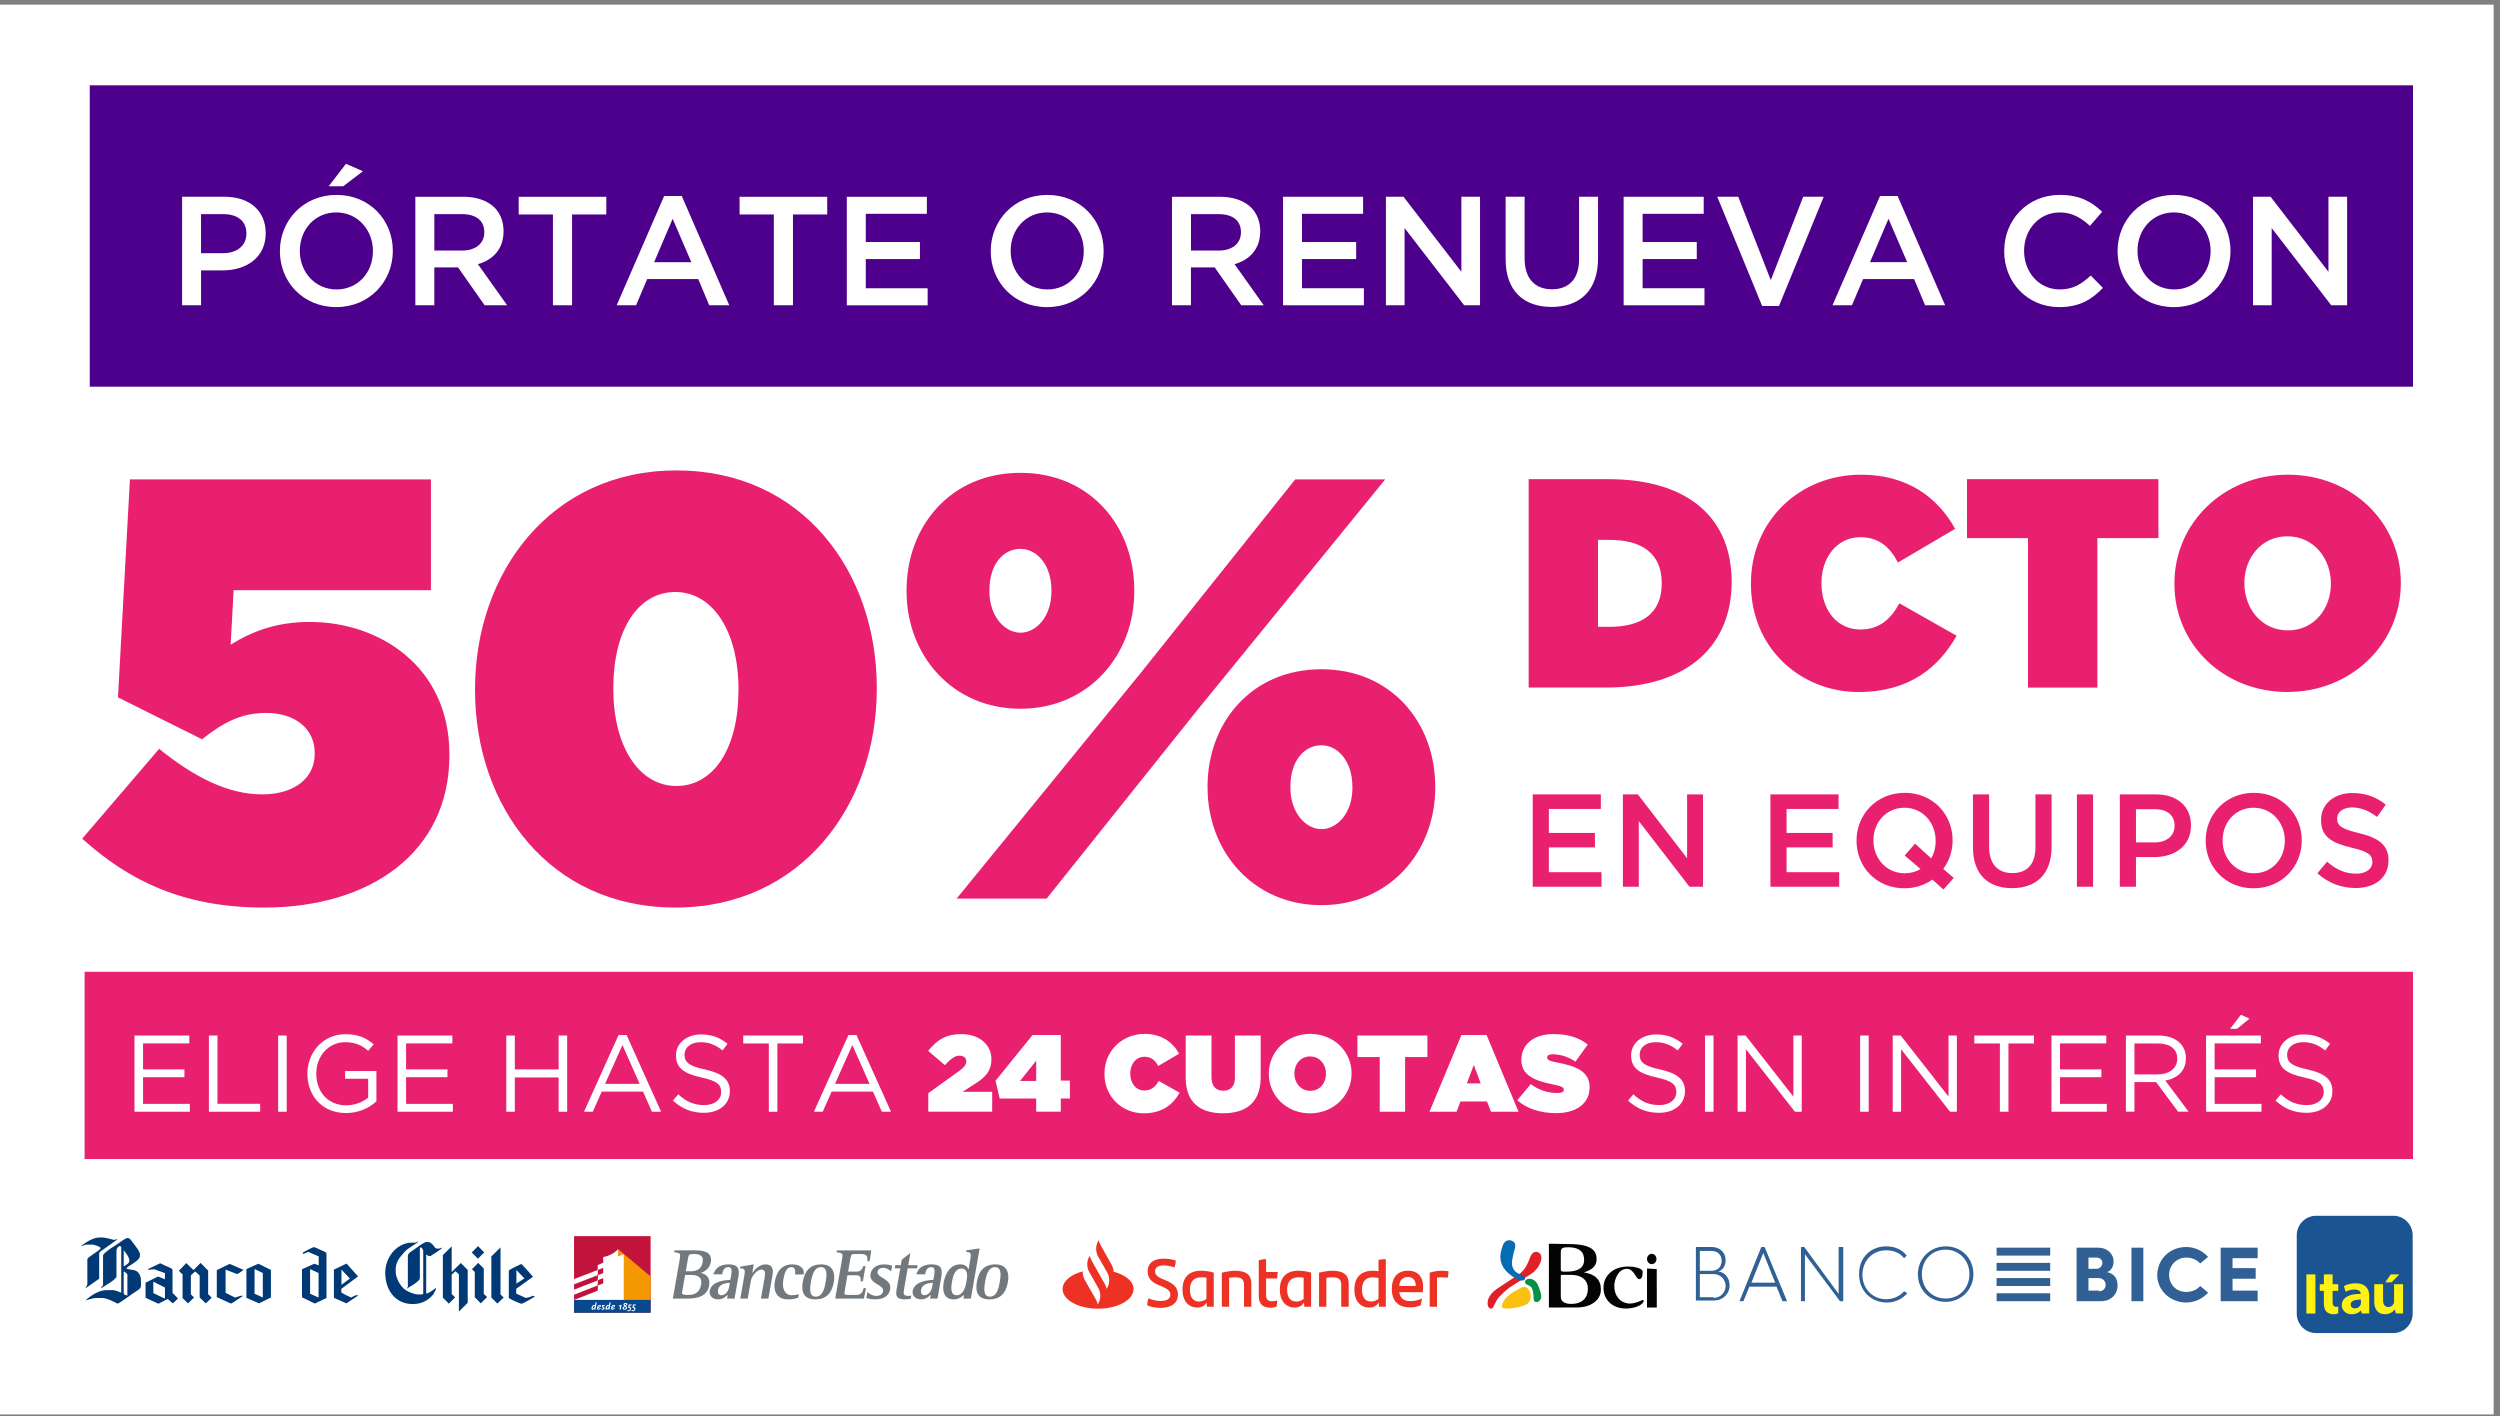 <svg xmlns="http://www.w3.org/2000/svg" xmlns:xlink="http://www.w3.org/1999/xlink" width="316" height="179" fill="none" xmlns:v="https://vecta.io/nano"><rect width="100%" height="100%" fill="#808080" stroke="none"/><path fill="#fff" d="M0 .588h315.197v178.196H0z"/><path d="M305 122.831H10.693V146.5H305V122.831Z" fill="#e92070"/><path d="M16.999 130.892h6.929v.99h-5.847v3.289h5.231v.991h-5.231v3.371h5.915v.991h-6.998v-9.632zm9.408 0h1.082v8.625h5.395v1.005h-6.479l.001-9.63zm8.751 0h1.081v9.63h-1.081v-9.63zm3.696 4.842v-.027c0-2.642 1.931-4.984 4.807-4.984 1.616 0 2.615.468 3.574 1.28l-.698.825c-.726-.647-1.575-1.096-2.917-1.096-2.122 0-3.642 1.802-3.642 3.948v.028c0 2.292 1.465 4.003 3.793 4.003 1.004-.003 1.977-.343 2.766-.963v-2.392h-2.917v-.978h3.958v3.839c-1.054.953-2.427 1.478-3.848 1.472-3.013-.002-4.876-2.204-4.876-4.955zm11.394-4.842h6.929v.99h-5.848v3.289h5.231v.991h-5.231v3.371h5.915v.991h-6.997v-9.632zm13.747 0h1.081v4.277h5.533v-4.277h1.081v9.63h-1.081v-4.334h-5.533v4.334H63.995v-9.63zm14.189-.069h1.014l4.368 9.699h-1.163l-1.123-2.546h-5.218l-1.136 2.546h-1.109l4.369-9.699zm2.67 6.179l-2.177-4.91-2.193 4.91h4.37zm4.204 2.116l.672-.797c.997.922 1.958 1.362 3.289 1.362 1.301 0 2.136-.687 2.136-1.637v-.027c0-.897-.479-1.39-2.492-1.83-2.205-.481-3.218-1.196-3.218-2.779v-.028c0-1.495 1.329-2.627 3.15-2.627 1.41 0 2.383.399 3.369 1.183l-.63.839c-.89-.729-1.78-1.045-2.766-1.045-1.26 0-2.04.673-2.04 1.554v.027c0 .908.478 1.432 2.601 1.871 2.136.482 3.122 1.252 3.122 2.724v.028c0 1.651-1.369 2.724-3.272 2.724-1.537-.001-2.77-.496-3.92-1.542zm12.12-7.223h-3.232v-1.003h7.546v1.003h-3.232v8.627h-1.081v-8.627zm10.065-1.072h1.014l4.368 9.699h-1.164l-1.119-2.546h-5.217l-1.137 2.546h-1.108l4.363-9.699zm2.67 6.179l-2.177-4.91-2.192 4.91h4.369zm7.424 1.18l3.969-2.861c.598-.427.835-.797.835-1.169 0-.413-.315-.716-.863-.716s-1.055.344-1.848 1.196l-2.111-1.801c1.109-1.375 2.231-2.119 4.231-2.119 2.192 0 3.765 1.321 3.765 3.151v.028c0 1.472-.78 2.269-1.93 3.013L121.673 138h3.739v2.518h-8.079l.004-2.336zm13.637.675h-4.615l-.52-2.256 4.684-5.781h3.56v5.764h1.15v2.27h-1.15v1.665h-3.109v-1.662zm0-2.228v-2.56l-2.041 2.56h2.041zm8.629-.896v-.027c0-2.875 2.233-5.021 5.094-5.021 2.109 0 3.533 1.032 4.341 2.504l-2.643 1.555c-.355-.689-.863-1.17-1.739-1.17-1.082 0-1.794.949-1.794 2.105v.027c0 1.252.74 2.132 1.794 2.132.904 0 1.411-.498 1.807-1.21l2.643 1.495c-.808 1.432-2.149 2.601-4.533 2.601-2.656.009-4.97-2.005-4.97-4.991zm10.271.469v-5.31h3.259v5.268c0 1.196.616 1.707 1.479 1.707s1.479-.468 1.479-1.638v-5.337h3.259v5.241c0 3.289-1.903 4.585-4.765 4.585s-4.711-1.325-4.711-4.516zm10.503-.469v-.027c0-2.79 2.286-5.021 5.244-5.021s5.218 2.201 5.218 4.994v.027c0 2.791-2.287 5.022-5.245 5.022s-5.217-2.202-5.217-4.995zm7.23 0v-.027c0-1.142-.781-2.173-2.013-2.173s-1.986 1.017-1.986 2.146v.027c0 1.142.781 2.174 2.013 2.174s1.987-1.018 1.987-2.147h-.001zm6.793-2.117h-2.821v-2.724h8.846v2.724h-2.821v6.906H174.4v-6.906zm10.326-2.793h3.176l4.04 9.699h-3.478l-.507-1.296h-3.355l-.492 1.296h-3.424l4.04-9.699zm2.437 6.122l-.876-2.339-.876 2.339h1.752zm4.616 2.133l1.711-2.05c.963.737 2.143 1.134 3.355 1.128.575 0 .822-.152.822-.413v-.028c0-.275-.299-.426-1.328-.633-2.15-.44-4.04-1.059-4.04-3.095v-.031c0-1.83 1.424-3.248 4.067-3.248 1.848 0 3.218.441 4.327 1.321l-1.561 2.174c-.838-.603-1.842-.933-2.874-.945-.479 0-.698.166-.698.399v.028c0 .261.26.426 1.273.619 2.452.453 4.094 1.169 4.094 3.108v.028c0 2.023-1.656 3.26-4.231 3.26-1.946 0-3.698-.55-4.917-1.622zm14.008.04l.671-.797c.997.922 1.959 1.362 3.289 1.362 1.301 0 2.136-.687 2.136-1.637v-.027c0-.897-.479-1.39-2.492-1.83-2.203-.481-3.217-1.196-3.217-2.779v-.028c0-1.495 1.329-2.627 3.15-2.627 1.41 0 2.382.399 3.368 1.183l-.63.839c-.89-.729-1.78-1.045-2.766-1.045-1.26 0-2.041.673-2.041 1.554v.027c0 .908.48 1.432 2.603 1.871 2.136.482 3.121 1.252 3.121 2.724v.028c0 1.651-1.369 2.724-3.272 2.724-1.537-.001-2.77-.496-3.92-1.542zm9.723-8.226h1.08v9.63h-1.082l.002-9.63zm4.122 0h1.013l6.039 7.717v-7.717h1.055v9.63h-.862l-6.19-7.897v7.897h-1.055v-9.63zm15.488 0h1.082v9.63h-1.082v-9.63zm4.121 0h1.014l6.039 7.717v-7.717h1.055v9.63h-.864l-6.189-7.897v7.897h-1.055v-9.63zm13.545 1.003h-3.232v-1.003h7.546v1.003h-3.232v8.627h-1.082v-8.627zm6.518-1.003h6.929v.99h-5.847v3.289h5.23v.991h-5.23v3.371h5.915v.991h-6.997v-9.632zm9.408 0h4.121c1.196 0 2.123.357 2.725.962.48.482.74 1.129.74 1.894v.027c0 1.595-1.096 2.546-2.601 2.807l2.944 3.935h-1.329l-2.78-3.742h-2.739v3.742h-1.081v-9.625zm4.026 4.91c1.424 0 2.465-.742 2.465-1.98v-.028c0-1.196-.904-1.899-2.451-1.899h-2.959v3.907h2.945zm6.107-4.911h6.929v.991h-5.847v3.289h5.236v.991h-5.231v3.371h5.916v.991h-6.998l-.005-9.633zm4.41-2.628l1.081.499-1.574 1.279h-.877l1.37-1.778zm4.369 10.855l.67-.797c.997.922 1.959 1.362 3.29 1.362 1.295 0 2.135-.687 2.135-1.637v-.027c0-.897-.479-1.39-2.491-1.83-2.205-.481-3.219-1.196-3.219-2.779v-.028c0-1.495 1.329-2.627 3.15-2.627 1.41 0 2.383.399 3.369 1.183l-.63.839c-.89-.729-1.78-1.045-2.767-1.045-1.26 0-2.04.673-2.04 1.554v.027c0 .908.479 1.432 2.602 1.871 2.136.482 3.122 1.252 3.122 2.724v.028c0 1.651-1.37 2.724-3.272 2.724-1.536-.001-2.769-.496-3.919-1.542z" fill="#fff"/><path d="M10.393 106.008l9.72-11.353c4.52 3.633 8.74 5.753 13.034 5.753 4.219 0 6.63-2.193 6.63-5.071v-.153c0-3.104-2.486-5.071-6.18-5.071-3.24 0-5.575 1.363-8.061 3.33l-10.624-5.298 1.509-27.546h38.048v14.003H29.53l-.377 6.888c2.791-1.741 5.88-2.877 10.021-2.877 8.739 0 17.63 5.6 17.63 16.728v.15c0 12.26-10.021 19.226-23.431 19.226-10.242-.003-17.102-3.409-22.98-8.708zm49.651-18.77v-.151c0-14.608 9.493-27.627 25.466-27.627s25.317 12.867 25.317 27.475v.151c0 14.609-9.494 27.627-25.467 27.627s-25.315-12.867-25.315-27.475zm33.301 0v-.151c0-7.266-3.239-12.259-7.987-12.259s-7.835 4.844-7.835 12.11v.151c0 7.266 3.239 12.259 7.987 12.259s7.835-4.844 7.835-12.11zM114.59 74.751v-.151c0-8.099 5.576-14.835 14.39-14.835s14.392 6.736 14.392 14.835v.151c0 8.098-5.802 14.835-14.392 14.835s-14.39-6.739-14.39-14.835zm49.123-14.153h11.378l-23.734 29.141-19.061 23.842h-11.377L144.2 85.046l19.513-24.448zm-30.815 14.003c0-3.179-1.808-5.223-3.918-5.223-2.184 0-3.917 1.968-3.917 5.223v.15c0 3.179 1.959 5.223 3.917 5.223s3.918-1.968 3.918-5.223v-.15zm19.735 24.977v-.151c0-8.098 5.576-14.835 14.391-14.835s14.39 6.737 14.39 14.835v.151c0 8.099-5.801 14.835-14.39 14.835s-14.386-6.739-14.386-14.838l-.005.003zm18.309 0v-.151c0-3.179-1.808-5.223-3.918-5.223-2.185 0-3.917 1.968-3.917 5.223v.151c0 3.18 1.958 5.223 3.917 5.223s3.923-1.971 3.923-5.226l-.005.003zm22.281-39.013h10.039c10.414 0 15.62 5.156 15.62 12.945v.076c0 7.789-5.319 13.322-15.92 13.322h-9.739V60.565zm10.226 18.665c4.008 0 6.593-1.655 6.593-5.456v-.076c0-3.8-2.585-5.457-6.593-5.457h-1.461v10.989h1.461zm17.869-5.419v-.075c0-7.865 6.106-13.736 13.934-13.736 5.769 0 9.668 2.823 11.875 6.848l-7.229 4.253c-.974-1.882-2.361-3.199-4.758-3.199-2.959 0-4.907 2.591-4.907 5.757v.076c0 3.425 2.023 5.833 4.907 5.833 2.472 0 3.859-1.355 4.945-3.311l7.229 4.101c-2.21 3.914-5.881 7.112-12.399 7.112-7.267 0-13.597-5.495-13.597-13.661zm35.023-5.795h-7.716v-7.451h24.199v7.451h-7.717v18.895h-8.771l.005-18.895zm18.505 5.795v-.075c0-7.64 6.255-13.736 14.346-13.736s14.272 6.021 14.272 13.655v.076c0 7.639-6.255 13.736-14.346 13.736s-14.272-6.016-14.272-13.656zm19.778 0v-.075c0-3.124-2.135-5.946-5.506-5.946-3.334 0-5.431 2.785-5.431 5.871v.076c0 3.124 2.135 5.945 5.505 5.945 3.334 0 5.432-2.785 5.432-5.871zM193.735 100.414h8.611v1.834h-6.57v3.033h5.823v1.834h-5.823v3.133h6.653v1.834h-8.694v-11.668zm11.398 0h1.894l6.222 8.068v-8.068h2.007v11.668h-1.709l-6.404-8.301v8.301h-2.008l-.002-11.668zm18.648 0h8.611v1.834h-6.57v3.033h5.824v1.834h-5.824v3.133h6.653v1.834h-8.694v-11.668zm21.867 12.018l-1.395-1.25c-1.036.722-2.271 1.105-3.534 1.096-3.567 0-6.056-2.717-6.056-6.001v-.03c0-3.283 2.522-6.033 6.089-6.033s6.056 2.716 6.056 6v.033c0 1.291-.413 2.548-1.178 3.588l1.328 1.134-1.31 1.463zm-2.89-2.584l-2.008-1.716 1.311-1.5 2.041 1.867c.38-.677.574-1.442.563-2.218v-.034c0-2.266-1.641-4.15-3.948-4.15s-3.916 1.85-3.916 4.117v.033c0 2.267 1.643 4.133 3.949 4.133.706.007 1.401-.177 2.011-.532h-.003zm6.624-2.717v-6.717h2.04v6.63c0 2.167 1.111 3.316 2.936 3.316 1.809 0 2.921-1.082 2.921-3.233v-6.717h2.041v6.617c0 3.489-1.959 5.234-4.995 5.234-3.02.004-4.943-1.746-4.943-5.13zm13.139-6.717h2.04v11.668h-2.04v-11.668zm5.425 0h4.579c2.721 0 4.413 1.551 4.413 3.9v.034c0 2.617-2.093 3.987-4.645 3.987h-2.307v3.751h-2.04v-11.672zm4.413 6.067c1.543 0 2.505-.866 2.505-2.083v-.034c0-1.366-.979-2.083-2.505-2.083h-2.373v4.2h2.373zm6.437-.2v-.034c0-3.283 2.521-6.033 6.089-6.033s6.056 2.716 6.056 6v.033c0 3.283-2.522 6.034-6.089 6.034s-6.056-2.716-6.056-6zm10.005 0v-.034c0-2.266-1.643-4.15-3.949-4.15s-3.916 1.85-3.916 4.117v.033c0 2.267 1.642 4.133 3.949 4.133s3.916-1.831 3.916-4.099zm4.114 4.1l1.227-1.466c1.112.966 2.241 1.516 3.667 1.516 1.261 0 2.057-.598 2.057-1.466v-.034c0-.833-.464-1.283-2.621-1.783-2.472-.598-3.865-1.334-3.865-3.489v-.032c0-2.001 1.658-3.389 3.965-3.389 1.694 0 3.035.517 4.214 1.467l-1.097 1.55c-1.044-.784-2.093-1.196-3.151-1.196-1.196 0-1.894.617-1.894 1.383v.033c0 .897.531 1.296 2.771 1.834 2.456.598 3.716 1.483 3.716 3.417v.033c0 2.183-1.709 3.488-4.148 3.488-1.791.008-3.519-.658-4.841-1.866z" fill="#e92070"/><path d="M305 10.784H11.345v38.094H305v-38.094z" fill="#4d008c"/><g fill="#fff"><path d="M23.019 24.871h5.382c3.197 0 5.183 1.822 5.183 4.585v.039c0 3.076-2.457 4.684-5.46 4.684h-2.71v4.407h-2.398l.003-13.716zm5.183 7.13c1.814 0 2.944-1.019 2.944-2.449v-.039c0-1.607-1.15-2.449-2.944-2.449h-2.791v4.937h2.791zm7.178-.235v-.039c0-3.859 2.964-7.092 7.156-7.092s7.117 3.189 7.117 7.052v.04c0 3.858-2.964 7.09-7.156 7.09s-7.117-3.193-7.117-7.052zm11.761 0v-.039c0-2.664-1.931-4.878-4.641-4.878s-4.602 2.174-4.602 4.838v.04c0 2.663 1.931 4.858 4.641 4.858s4.599-2.155 4.599-4.819h.003zm-3.413-11.063l2.145.94-2.492 1.9h-1.833l2.18-2.84zm8.771 4.168h6.08c1.716 0 3.061.509 3.939 1.371.722.744 1.13 1.762 1.13 2.957v.04c0 2.253-1.345 3.604-3.236 4.152L64.1 38.583h-2.846l-3.354-4.784h-3.002v4.784h-2.399V24.871zm5.908 6.798c1.716 0 2.808-.897 2.808-2.292v-.039c0-1.469-1.052-2.272-2.828-2.272h-3.488v4.604h3.508zm11.484-4.56h-4.329V24.876h11.075v2.233h-4.329v11.474h-2.418v-11.474zm14.059-2.335h2.223l6.006 13.809h-2.536l-1.385-3.31h-6.454l-1.404 3.31h-2.452l6.001-13.809zm3.432 8.364l-2.359-5.482-2.34 5.482h4.699zm10.431-6.029h-4.329V24.876h11.076v2.233h-4.329v11.474h-2.419v-11.474zm9.223-2.237h10.119v2.155h-7.721v3.565h6.844v2.154h-6.844v3.688h7.819v2.155h-10.217V24.871zm18.192 6.895v-.039c0-3.859 2.963-7.091 7.156-7.091s7.117 3.189 7.117 7.052v.04c0 3.858-2.965 7.091-7.157 7.091s-7.116-3.193-7.116-7.052zm11.761 0v-.039c0-2.664-1.93-4.878-4.641-4.878s-4.601 2.174-4.601 4.838v.04c0 2.663 1.93 4.858 4.641 4.858s4.597-2.155 4.597-4.819h.004zm11.149-6.895h6.08c1.716 0 3.062.509 3.939 1.371.721.744 1.131 1.762 1.131 2.957v.04c0 2.253-1.346 3.604-3.237 4.152l3.687 5.191h-2.846l-3.354-4.784h-3.003v4.784h-2.398l.001-13.712zm5.907 6.798c1.717 0 2.809-.897 2.809-2.292v-.039c0-1.469-1.054-2.272-2.828-2.272h-3.488v4.604h3.507z"/><use xlink:href="#B"/><path d="M175.181 24.871h2.223l7.313 9.481v-9.481h2.359v13.712h-2.008l-7.528-9.755v9.755h-2.359V24.871zm15.131 7.894v-7.894h2.398v7.796c0 2.547 1.307 3.898 3.452 3.898 2.125 0 3.432-1.274 3.432-3.8v-7.894h2.398v7.774c0 4.094-2.301 6.151-5.869 6.151-3.553.002-5.811-2.054-5.811-6.031z"/><use xlink:href="#B" x="43.052"/><path d="M217.064 24.871h2.651l4.114 10.538 4.095-10.538h2.591l-5.652 13.809h-2.126l-5.673-13.809zm20.571-.098h2.223l6.005 13.809h-2.535l-1.384-3.31h-6.454l-1.404 3.31h-2.457l6.006-13.809zm3.432 8.364l-2.36-5.482-2.34 5.482h4.7zm12.263-1.371v-.039c0-3.899 2.905-7.091 7.039-7.091 2.515 0 4.036.881 5.343 2.135l-1.541 1.783c-1.091-1.019-2.261-1.704-3.821-1.704-2.592 0-4.504 2.155-4.504 4.838v.04c0 2.683 1.893 4.858 4.504 4.858 1.676 0 2.749-.667 3.919-1.763l1.541 1.567c-1.425 1.489-2.984 2.429-5.538 2.429-3.978 0-6.942-3.115-6.942-7.052zm14.331 0v-.039c0-3.859 2.964-7.091 7.156-7.091s7.117 3.189 7.117 7.052v.04c0 3.858-2.964 7.091-7.156 7.091s-7.117-3.193-7.117-7.052zm11.762 0v-.039c0-2.664-1.931-4.878-4.641-4.878s-4.602 2.174-4.602 4.838v.04c0 2.663 1.931 4.858 4.641 4.858s4.598-2.155 4.598-4.819h.004zm5.358-6.895h2.223l7.312 9.481v-9.481h2.359v13.712h-2.008l-7.526-9.755v9.755h-2.36V24.871z"/></g><path fill-rule="evenodd" d="M52.779 156.943h.089c-.071.182-1.274.769-1.738 1.308-.714.83-1.194 1.293-1.114 2.586.046.752.633 1.866 1.315 2.265.209.122.874.492 1.493.519.903.041.543-.142.674-.07v-5.46c0-.068-.164-.426-.318-.426-.045 0-.111.083-.111.135v3.768c0 .14-.129.343-.758.767l-.914.564c.016-.041.114-.19.156-.226v-3.926c0-.388.559-.615 1.048-.992.805-.623 1.239-.767 1.248-.767h.201c.535 0 .869.654.936.722.004.004.154.056.201.112h.312c.089 0 .312-.135.446-.112-.361.318-1.511 1.06-1.538 1.06h-.178c-.083 0-.209-.128-.357-.203v4.919c.062.009.054 0 .089 0 .218 0 1.03-.594 1.07-.655h.067v.158c-.004.007-.332.627-.335.632-.695.805-1.476 1.203-2.588 1.212-1.946.014-3.327-1.413-3.474-3.626-.147-2.203 1.385-4.013 3.187-4.129.263-.017.584.002.624 0l.267-.135zm12.493 3.589l1.015 1.057-1.009.659-.006-1.716zm-4.836-.89h.022l.691.699v3.204l.423.406-.802.79-.758-.767v-3.204l-.357-.338.78-.79zm5.461.123c.042 0 1.449 1.559 1.471 1.624l-2.118 1.512v.609l1.2.549s.63-.084.851-.278l.321.081c-.027.04-1.473.934-1.725.934-.056 0-1.135-.42-1.583-.722v-3.452c0-.153 1.578-.857 1.583-.857zm-5.484-2.244h.022l.758.767v.023l-.78.789-.78-.789.78-.79zm-3.321 0v3.272l1.159-1.151.869.88v4.151l-1.092 1.083h-.022v-4.67l-.424-.406-.49.428v2.46l.423.406v.022l-.78.79-.758-.767v-5.37l1.114-1.105v-.023zm6.175 6.102l.401.383-.802.768-.758-.768v-5.189l1.159-1.15v5.956zm-20.105-3.141l1.063 1.128-1.063.79v-1.918zm-3.967-.068l1.07.496v3.091h-.022l-1.047-.473v-3.114zm4.614-.699l1.449 1.624-2.117 1.58v.428c0 .091 1.248.667 1.248.667s.618-.428.892-.261c-.016.021-1.494.993-1.494.993l-1.582-.699v-3.565l1.605-.767zm-4.124-2.076c.067 0 .361.115.847.361.263.133.736.234.736.474v5.595l-1.471.7-1.627-.79v-3.542l1.56-.7c.056.007.557.203.557.203v-1.128l-1.301-.562c-.212.013-.462.218-.716.263l.056-.22s1.172-.654 1.36-.654zm-20.306 4.362l1.471.746v1.397l-1.471-.692v-1.451zm12.804-1.589l1.036.497V164l-1.048-.474.011-3.114zm-11.935-.735c1.083.549 1.56.615 1.56.858v2.887l.691.7-.646.632-.646-.564-1.188.602-1.621-.752v-1.903l1.583-.79.869.361v-.79l-1.388-.488-.697.085-.032-.116 1.516-.722zm8.781.081l1.738.744c-.08.102-.611.495-.802.542l-1.449-.564v2.933l1.195.601s.689-.24.856-.24c.018 0 .049.007.089 0v.068l-1.36.902h-.178l-1.716-.79v-3.407l1.627-.789zm-3.677-.126l.958.97v2.978l.446.452-.736.721-.78-.744v-2.775c-.013-.009-.488-.488-.579-.519l-.535.496v2.392l.401.406-.758.744-.691-.676v-3.001s-.328-.278-.468-.451l.936-.97.914.88.892-.903zm7.31.103l1.583.79v3.474l-1.494.745-1.605-.699v-3.633l1.516-.677zm-17.027.971c.069.018.468.259.468.428v2.595c-.112.052-.022 0-.089 0-.141 0-.379-.113-.379-.248v-2.775zm0-2.663s.713.788.713 1.264c0 .361-.274.501-.713.767v-2.031zm.513-1.556c.267 0 .43.291.891.902.114.151.646.81.646 1.128v.249c0 .642-1.672 1.288-1.672 1.556 0 .183.878.097 1.27.361.374.253.535.787.535 1.083v.767c0 .459-.622.632-1.382 1.219-.335.257-1.476 1.038-1.56 1.038 0 0-1.309-.722-1.939-.722h-.847c-.355 0-1.226.315-1.293.315 0 0 1.316-1.308 2.652-1.308h.892c.183 0 .816.262.981.316v-5.731c0-.056-.071-.158-.178-.158-.247 0-.423.456-.423.474v3.407c0 .151-.58.607-.892.789l-1.048.677v-.067s.245-.271.245-.429v-3.7c0-.046.392-.542 1.471-1.174.626-.365 1.264-.992 1.649-.992zm-3.566-.068h.423c.301 0 1.337.293 1.337.293h.178c.069 0 .18-.054.223-.09.031.009.053.016.089.045l-1.761 1.263c-.002 0-.535.268-.535.519v3.182l-1.739 1.218c.024-.169.245-.324.245-.564v-3.136c0-.243 1.672-1.126 1.672-1.376s-.981-.452-.981-.452c-.312-.011-.441-.011-.758 0-.31.012-.66.21-.78.203.379-.255 1.398-1.105 2.385-1.105z" fill="#003976"/><path d="M109.629 159.419c.122-.731-.208-.91-.789-.91h-.7c-.444 0-.555.033-.628.452l-.31 1.767h1.066c.306 0 .489-.1.609-.228.058-.066.105-.14.141-.22l.078-.2.018-.041.289-.005-.338 1.93h-.293c.084-.508-.061-.774-.579-.774h-1.075l-.347 1.99c-.085.486.012.499.455.499h1c.499 0 .773-.185.947-.87h.291l-.262 1.333h-3.631l.848-4.858c.079-.45.108-.661.026-.781s-.254-.148-.613-.21l-.1-.019.05-.226h4.351l-.212 1.372-.292-.001zm1.799 2.02l.325.199c.444.285.887.64.763 1.341-.156.899-.961 1.259-1.856 1.259-.234.001-.468-.02-.699-.061-.18-.032-.359-.081-.458-.108l.14-.751c.27.212.633.484 1.12.484.559 0 .805-.281.859-.586.038-.212-.051-.375-.208-.52-.086-.077-.178-.147-.275-.209l-.327-.2c-.443-.279-.891-.61-.78-1.245.114-.66.663-1.223 1.733-1.223.206.001.41.022.612.063l.322.077.066.019-.124.725-.16-.125c-.069-.052-.142-.1-.217-.143-.193-.114-.412-.176-.637-.179-.285 0-.631.107-.699.477-.036.2.054.36.211.5.087.073.18.14.277.199l.012.007zm2.435-1.521l.122-.699 1.088-.837-.268 1.536h1.178l-.07.399h-1.179l-.454 2.598c-.11.629-.113.886.558.886.116 0 .233-.012.348-.037l-.066.4c-.204.043-.412.068-.62.074-.868 0-1.369-.139-1.185-1.185l.479-2.739h-.7l.071-.4.698.004h0zm4.098 1.864l.091-.444c.099-.581.199-1.172-.338-1.172-.553 0-.689.462-.763.851 0 .012-.008.049-.01.062h-1.118c.22-.637.638-1.264 1.934-1.264s1.381.676 1.225 1.57l-.479 2.757h-.941l.086-.493-.139.135c-.083.077-.173.147-.268.209-.247.164-.537.25-.834.249-.711 0-1.14-.514-1.044-1.059.221-1.267 1.998-1.382 2.597-1.399l.001-.002zm-1.538 1.256c-.072.41.084.68.4.68.508 0 .899-.465 1.007-1.074l.087-.499c-.39.014-1.352.09-1.492.892l-.002.001zm.002-.001c-.072.41.084.68.399.68.509 0 .9-.465 1.008-1.074l.087-.499c-.39.014-1.353.09-1.492.892l-.002.001zm1.536-1.255l.091-.444c.099-.581.199-1.172-.338-1.172-.553 0-.689.462-.763.851 0 .012-.008.049-.01.062h-1.118c.22-.637.638-1.264 1.934-1.264s1.381.676 1.225 1.57l-.479 2.757h-.941l.086-.493-.139.135c-.083.077-.173.147-.268.209-.247.164-.537.25-.834.249-.711 0-1.14-.514-1.044-1.059.221-1.267 1.998-1.382 2.597-1.399l.001-.002zm5.866-3.983l-1.11 6.343h-.941l.083-.474-.189.151c-.095.074-.195.141-.3.2-.252.145-.537.222-.828.223-1.192 0-1.46-.999-1.264-2.129.2-1.145.862-2.298 2.065-2.298.716 0 .949.352 1.074.646.022-.079.04-.16.051-.241l.083-.492.118-.688c.105-.6.006-.757-.451-.792l-.091-.008.044-.213 1.656-.228zm-1.634 3.963c.09-.511.146-1.417-.682-1.417-.808 0-1.069 1.014-1.18 1.65-.124.705-.225 1.723.593 1.723.845 0 1.121-1.1 1.206-1.587l.063-.369zm3.629-1.943c1.323 0 1.809.916 1.58 2.219-.257 1.475-1.001 2.204-2.345 2.204-1.468 0-1.798-.944-1.583-2.211.264-1.511 1.021-2.213 2.348-2.213v.001zm.551 2.212c.147-.841.241-1.866-.6-1.866-.871 0-1.125 1.075-1.265 1.873-.132.761-.257 1.858.605 1.858s1.101-.953 1.26-1.864v-.001zm0 .001c.147-.841.241-1.866-.6-1.866-.871 0-1.125 1.075-1.265 1.873-.132.761-.257 1.859.605 1.859s1.101-.955 1.26-1.866zm-.551-2.213c1.323 0 1.809.916 1.58 2.219-.257 1.475-1.001 2.204-2.345 2.204-1.468 0-1.798-.944-1.583-2.211.264-1.511 1.021-2.213 2.348-2.213v.001zm-39.603 3.516c-.06.34.27.345.779.345.98 0 1.471-.433 1.63-1.341.153-.873-.439-1.183-1.227-1.183h-.8l-.382 2.179h0zm3.629-3.807c-.15.86-.812 1.215-1.28 1.369.594.136 1.262.485 1.064 1.619-.145.815-.683 1.226-1.269 1.426-.286.094-.582.154-.882.177-.28.026-.534.026-.719.026h-1.714l.849-4.858c.077-.45.108-.661.028-.781s-.299-.168-.706-.235l.04-.225h2.692c1.031 0 2.114.243 1.898 1.483v-.001zm-3.167 1.164h.579c.769 0 1.399-.248 1.548-1.126.141-.792-.259-1.057-1.069-1.057-.538 0-.68.027-.755.452l-.303 1.731zm5.625 1.09l.091-.444c.1-.581.2-1.172-.339-1.172s-.686.45-.759.837c0 .017-.009.06-.012.077h-1.119c.221-.636.637-1.264 1.934-1.264s1.382.675 1.226 1.571l-.482 2.755h-.941l.087-.493-.139.135c-.084.077-.174.147-.269.209-.248.164-.539.251-.836.249-.711 0-1.14-.514-1.044-1.059.222-1.267 1.998-1.382 2.598-1.399l.005-.002zm-1.544 1.256c-.072.41.083.68.4.68.508 0 .899-.465 1.007-1.074l.086-.499c-.389.014-1.351.09-1.491.892l-.002.001zm.002-.001c-.072.41.083.68.4.68.507 0 .899-.465 1.007-1.074l.087-.499c-.39.014-1.352.09-1.491.892l-.002.001zm1.541-1.255l.091-.444c.1-.581.2-1.172-.339-1.172s-.686.45-.759.837c0 .017-.009.06-.012.077h-1.119c.221-.636.637-1.264 1.934-1.264s1.382.675 1.226 1.571l-.482 2.755h-.941l.087-.493-.139.135c-.084.077-.174.147-.269.209-.248.164-.539.251-.836.249-.711 0-1.14-.514-1.044-1.059.222-1.267 1.998-1.382 2.598-1.399l.005-.002zm4.293.007c.126-.726.225-1.317-.35-1.317s-1.235.824-1.346 1.459l-.386 2.211h-.942l.53-3.038c.105-.6 0-.75-.499-.775l-.082-.007.04-.213 1.712-.295-.194 1.111c.291-.428.882-1.107 1.69-1.107.839 0 1.009.599.887 1.292l-.534 3.032h-.941l.412-2.353h0zm3.886-.697c.071-.415.062-.927-.461-.927-.593 0-.844.644-1 1.513-.232 1.329.252 2.039 1.052 2.039.287-.004.572-.043.849-.117l.044-.013-.072.44c-.165.062-.334.112-.506.151-.268.049-.54.07-.813.064-1.276 0-1.873-.906-1.633-2.273.215-1.239.883-2.15 2.183-2.15.977 0 1.558.481 1.47 1.194 0 .016-.008.061-.01.077l-1.102.002h-.001zm3.332-1.273c1.322 0 1.809.916 1.581 2.219-.258 1.475-1.002 2.204-2.347 2.204-1.467 0-1.798-.944-1.582-2.211.265-1.511 1.024-2.213 2.348-2.213v.001zm.551 2.212c.147-.841.241-1.866-.6-1.866-.875.001-1.131 1.08-1.268 1.873-.133.761-.257 1.858.605 1.858s1.105-.953 1.264-1.864l-.001-.001zm.001.001c.147-.841.241-1.866-.6-1.866-.876 0-1.132 1.079-1.269 1.872-.133.761-.257 1.858.605 1.858s1.105-.953 1.264-1.864zm-.551-2.212c1.322 0 1.809.916 1.581 2.218-.259 1.475-1.003 2.204-2.348 2.204-1.467 0-1.798-.944-1.582-2.211.265-1.51 1.024-2.212 2.348-2.212" fill="#72797e"/><g fill="#fff"><path d="M129.07 160.11h.062c.158 0 .239.041.239.182 0 .165-.133.199-.239.199h-.062v-.381z"/><path d="M129.07 160.11h.062c.158 0 .239.041.239.182 0 .165-.133.199-.239.199h-.062v-.381z"/></g><path d="M72.562 156.249h9.674v9.677h-9.674v-9.677z" fill="#c1133b"/><path d="M82.237 161.348l-4.101-3.451-.001.001v6.416l4.102.001v-2.967z" fill="#f39800"/><path d="M78.135 158.819v-.923c-.506.526-1.168.874-1.888.994v.715l-.693.299v.615l-2.992 1.156v2.64h6.281v-5.795l-.709.299h0z" fill="#fff"/><path d="M76.248 160.258l-.569.215c-.033.014-.061.036-.083.064s-.034.063-.036.098v.441c-.002.035-.015.068-.036.095s-.051.047-.085.057l-2.876 1.109v.674l2.889-1.124c.033-.014.061-.036.081-.065s.033-.063.035-.098v-.438c.002-.033.013-.065.033-.091s.047-.048.078-.059l.569-.216v-.662zm0 1.295l-.569.214c-.033.014-.062.036-.083.065s-.034.063-.036.098v.441c-.002.035-.015.068-.037.095s-.051.047-.085.056l-2.876 1.129v.662l2.889-1.131c.033-.013.061-.036.082-.065s.033-.063.035-.098v-.436c.002-.033.014-.065.033-.092s.047-.047.078-.059l.569-.216v-.663z" fill="#c1133b"/><path d="M72.562 164.313h9.674v1.613h-9.674v-1.613z" fill="#07498f"/><path d="M75.185 165.077l-.013.072c-.02.077-.062.146-.121.2-.027.029-.061.051-.1.061-.021 0-.033-.023-.032-.06.006-.074.027-.145.061-.209.012-.025.03-.048.052-.065s.048-.029.076-.035c.028 0 .055.012.075.031l.001.005zm.233-.464l-.151.017-.062.329c-.035-.014-.072-.02-.11-.018-.175 0-.326.2-.331.447 0 .109.039.175.114.175.059-.007.115-.031.16-.069s.079-.076.103-.125l-.028.172h.141l.164-.928zm.398.48c-0.0.012-.003.024-.009.035l-.2.11c.013-.055.038-.106.073-.151.01-.013.022-.025.037-.033s.031-.014.048-.015c.033 0 .05.019.049.054h.002zm.144-.033c0-.08-.053-.12-.162-.12-.193 0-.331.166-.337.407 0 .138.05.206.161.206.055-.001.109-.015.158-.041.023-.012.045-.026.066-.041l.084-.062-.056-.089c-.041.034-.086.064-.135.087-.023.009-.047.014-.072.016-.011 0-.022-.003-.032-.009s-.018-.012-.024-.021c-.009-.016-.014-.034-.015-.052l.256-.134c.031-.011.057-.031.076-.057s.03-.057.031-.09h0zm.507-.088c-.053-.021-.11-.032-.168-.031-.139 0-.22.063-.222.17-.001.034.009.067.03.093.015.018.03.035.047.051.006 0 .029.025.069.061s.041.045.041.067-.029.05-.075.05-.092-.013-.135-.031l-.044.12c.068.02.137.031.208.033.025.002.05-.001.073-.008s.045-.02.064-.037.034-.036.045-.059.017-.046.018-.071c0-.061-.024-.1-.109-.173-.066-.055-.074-.063-.084-.081-.005-.007-.007-.016-.007-.025 0-.027.029-.044.077-.044s.086.014.123.038l.049-.123zm.491.105l-.013.072c-.021.077-.063.146-.122.2-.027.029-.061.051-.1.061-.021 0-.033-.023-.032-.06.007-.074.03-.145.067-.209.012-.025.03-.048.052-.065s.048-.029.076-.035c.028 0 .055.012.075.031l-.003.005zm.237-.464l-.152.017-.062.329c-.034-.017-.072-.026-.11-.027-.175 0-.326.2-.332.447 0 .109.04.175.115.175.059-.007.115-.031.16-.069s.079-.076.104-.125l-.028.181h.141l.164-.928zm.398.48c-0.0.012-.003.024-.008.035l-.2.11c.013-.055.038-.107.073-.151.01-.013.022-.025.036-.033s.03-.013.047-.015c.033 0 .05.019.049.054h.002zm.143-.034c0-.08-.054-.121-.162-.121-.194 0-.33.167-.336.408 0 .138.05.206.161.206.056-.001.11-.014.16-.04.023-.012.045-.026.066-.041l.084-.062-.05-.09c-.041.035-.086.064-.136.087-.023.009-.047.015-.072.016-.011 0-.022-.003-.031-.008s-.018-.013-.024-.022c-.009-.016-.014-.034-.015-.052l.255-.134c.03-.011.057-.031.076-.057s.03-.057.031-.09h-.006zm.836-.127h-.071l-.303.11.034.118.16-.063-.079.44h.148l.11-.605zm.533.383c-.005.035-.023.068-.05.091s-.062.036-.098.035c-.07 0-.116-.04-.115-.1.003-.028.013-.054.027-.078s.035-.044.058-.059l.071-.047.075.071c.022.022.034.053.033.084l-.001.003zm.037-.434c-0.0.016-.005.032-.012.045s-.018.026-.032.035l-.073.048-.045-.056c-.014-.018-.021-.041-.021-.064s.017-.047.036-.062.044-.024.069-.023c.01 0 .021.001.03.005s.018.009.026.016.013.016.017.025.005.02.005.03l.001.001zm.156-.031c0-.099-.076-.155-.209-.155-.166 0-.284.078-.286.188.001.055.023.108.062.147l.053.055-.106.07c-.035.023-.064.054-.085.09s-.035.075-.04.117c0 .12.079.184.236.184.2 0 .34-.09.342-.222-.001-.033-.01-.064-.024-.093s-.035-.055-.061-.075l-.081-.07.08-.055c.044-.026.078-.065.1-.111.01-.022.015-.045.016-.069l.004-.001zm.546.035h-.377l-.076.425h.079c.04.001.078.012.113.03.028.022.043.057.038.093.001.048-.016.095-.048.13s-.076.059-.124.063c-.046-.002-.091-.014-.132-.034l-.045.116c.052.023.107.035.164.036.088-.001.173-.036.237-.098s.101-.145.105-.233c.004-.037-.004-.075-.021-.108s-.045-.061-.079-.078-.078-.026-.12-.027l.034-.189h.228l.025-.126zm.54 0h-.377l-.076.425h.079c.039.001.078.012.113.03.013.011.024.026.031.042s.009.033.007.051c.002.048-.016.095-.048.131s-.077.058-.125.062c-.045-.003-.09-.014-.131-.034l-.045.116c.052.023.107.035.164.036.088-.001.173-.036.237-.098s.101-.145.105-.233c.004-.037-.004-.075-.021-.108s-.045-.061-.079-.078-.08-.026-.122-.027l.034-.189h.227l.027-.126z" fill="#fff"/><g fill-rule="evenodd"><path d="M183.091 160.681c0 .292-.041.625-.082.814l-.696-.043c-.226 0-.451.021-.676.043v3.673h-.923v-4.3c.39-.146 1.066-.25 1.578-.25l.799.063zm-6.225 1.857h2.088c0-.71-.368-1.127-1.003-1.127-.675.021-1.023.397-1.085 1.127zm2.969.793h-2.969c.123.772.552 1.127 1.393 1.127.512 0 1.024-.104 1.475-.333l-.144.855c-.43.188-.86.271-1.372.271-1.557 0-2.294-.877-2.294-2.338 0-1.272.574-2.295 2.048-2.295 1.331 0 1.905.877 1.905 1.961 0 .293 0 .502-.042.752zm-5.591.856v-2.651c-.245-.041-.49-.084-.737-.084-.92 0-1.351.585-1.351 1.566 0 .877.348 1.502 1.168 1.502.368-.02.675-.146.92-.333zm.923-5.03v6.011h-.86l-.042-.543c-.245.397-.594.648-1.207.648-1.106 0-1.864-.835-1.864-2.275 0-1.503.799-2.38 2.355-2.38.246 0 .471.021.696.063v-1.42c.287-.083.615-.104.922-.104zm-4.69 3.13v2.881h-.943v-2.714c0-.688-.225-1.002-1.146-1.002-.225 0-.471.021-.737.063v3.653h-.922v-4.3c.594-.146 1.249-.25 1.679-.25 1.556.02 2.069.626 2.069 1.669zm-5.694 1.9v-2.692c-.184-.043-.409-.043-.676-.043-.962 0-1.413.605-1.413 1.566 0 .877.349 1.502 1.168 1.502.389-.02.696-.146.921-.333zm.943-3.319v4.3h-.86l-.041-.522c-.245.376-.594.626-1.188.626-1.106 0-1.864-.835-1.864-2.275 0-1.502.799-2.379 2.356-2.379.614.02 1.106.083 1.597.25zm-4.977 3.611c.266 0 .532-.041.716-.125l-.102.793c-.246.104-.533.147-.779.147-.901 0-1.474-.418-1.474-1.461v-4.53c.287-.104.635-.146.922-.146v1.628h1.474l-.081.814h-1.393v2.108c0 .542.266.772.717.772zm-2.581-2.192v2.881h-.922v-2.714c0-.688-.225-1.002-1.146-1.002-.226 0-.471.021-.737.063v3.653h-.922v-4.3c.593-.146 1.249-.25 1.679-.25 1.557.02 2.048.626 2.048 1.669zm-5.672 1.9v-2.692c-.185-.043-.409-.043-.676-.043-.963 0-1.413.605-1.413 1.566 0 .877.348 1.502 1.167 1.502.389-.02.676-.146.922-.333zm.922-3.319v4.3h-.86l-.041-.522c-.246.376-.594.626-1.188.626-1.106 0-1.863-.835-1.863-2.275 0-1.502.798-2.379 2.354-2.379.615.02 1.127.083 1.598.25zM145 164.98c.021-.355.062-.585.164-.877.471.23 1.086.334 1.536.334.778 0 1.229-.25 1.229-.772 0-.501-.328-.731-1.106-1.085l-.43-.167c-.799-.356-1.331-.815-1.331-1.712 0-.981.676-1.607 2.028-1.607.553 0 1.064.084 1.535.251-.02.334-.082.605-.164.856-.45-.168-1.003-.251-1.392-.251-.737 0-1.065.292-1.065.751 0 .439.328.71.922.961l.45.187c1.065.459 1.515.96 1.515 1.795 0 .981-.737 1.67-2.17 1.67-.676 0-1.25-.104-1.721-.334zm-4.238-4.237c-.021-.313-.102-.627-.267-.898l-1.392-2.483c-.102-.188-.184-.397-.226-.606l-.061.105c-.348.605-.348 1.377 0 1.982l1.127 1.984c.348.605.348 1.377 0 1.982l-.062.104c-.041-.208-.123-.417-.225-.605l-1.024-1.815-.655-1.169c-.103-.189-.185-.397-.226-.605l-.061.104c-.348.605-.348 1.357 0 1.983l1.126 1.982c.348.606.348 1.378 0 1.983l-.061.105c-.041-.209-.123-.418-.226-.605l-1.413-2.484c-.184-.335-.266-.71-.266-1.086-1.495.397-2.539 1.253-2.539 2.233 0 1.378 2.007 2.484 4.485 2.484s4.484-1.106 4.484-2.484c.021-.939-1.003-1.794-2.518-2.191z" fill="#ed3124"/><path d="M197.283 160.353c0 .179.025.288.076.327s.193.058.429.058h.217c1.486 0 2.23-.497 2.23-1.492 0-1.061-.669-1.591-2.006-1.591-.358 0-.598.033-.722.099-.15.081-.224.25-.224.507v2.092zm2.917.47c1.435.229 2.152.946 2.152 2.149 0 .69-.284 1.244-.853 1.662s-1.307.628-2.215.628l-3.503.012v-8.067l2.074.035c3.065-.035 3.956.643 3.956 1.928 0 .805-.537 1.355-1.611 1.653zm-2.709.316c-.139 0-.208.053-.208.159v2.571c0 .628.442.943 1.33.943.704 0 1.241-.191 1.609-.57.327-.335.489-.781.489-1.341 0-.546-.19-.977-.569-1.291s-.923-.471-1.634-.471h-1.017zm8.344-1.051c.384 0 .751.047 1.099.143.466.127.698.307.698.54 0 .605-.139.908-.417.908-.137 0-.275-.11-.417-.329l-.075-.131c-.339-.561-.687-.842-1.047-.842-.546 0-.972.283-1.28.849-.233.432-.349.878-.349 1.338 0 .574.154 1.061.462 1.464.326.424.777.668 1.356.733.106.012.453.047 1.181-.199.164-.056.306-.137.461-.208.078-.036.236-.062.258.055.023.125-.089.259-.175.339-.137.13-.615.56-1.858.647-.055.005-.109.006-.163.006-.94 0-1.673-.277-2.199-.832-.46-.483-.69-1.076-.69-1.784 0-.746.26-1.368.782-1.864.576-.555 1.367-.833 2.373-.833zm2.347 5.182h1.237l-.008-4.861-.592-.033-.636-.039m.001-1.2c0-.362.268-.655.598-.655s.599.293.599.655-.268.653-.599.653-.598-.293-.598-.653z" fill="#020303"/><path d="M188.088 164.273c.277-.851 1.066-1.327 1.751-1.789l1.533-.998.549-.362c.434-.283.78-.694 1.031-1.153.127-.233.232-.475.334-.722.141-.339.255-.784.6-.959.247-.125.568-.057.755.149.182.2.225.494.176.757-.104.556-.414 1.058-.805 1.446-.229.228-.489.396-.76.563l-1.08.657-1.39.897c-.448.339-.858.712-1.243 1.124-.285.306-.464.67-.653 1.043-.068.135-.134.331-.257.425-.087.064-.229.082-.322.024-.331-.206-.308-.777-.219-1.102z" fill="#e11f26"/><path d="M194.002 164.512c-.225-.178-.147-.502-.162-.757-.019-.303-.073-.637-.202-.912-.14-.298-.457-.365-.708-.525-.236-.15-.217-.452.024-.586.5-.276 1.077.057 1.345.509.167.283.272.61.371.923.102.321.237.734.077 1.056-.127.254-.492.492-.745.292z" fill="#0a9045"/><path d="M192.113 161.824c-1.144-.47-2.335-1.374-2.461-2.747-.032-.349.024-.703.113-1.04.074-.284.16-.587.296-.846.238-.452.81-.551 1.214-.266.474.335.177.94.062 1.389l-.192.915c-.048.304-.056.617.041.912.08.243.226.463.416.629.215.186.492.282.743.404.174.084.526.207.414.477-.105.254-.434.231-.646.173z" fill="#056bb2"/><path d="M189.851 165.161c.028.103.122.218.409.235.5.03 1.02-.04 1.531-.146.85-.176 1.205-.405 1.205-.405s.52-.273.492-1.02-.533-1.091-.533-1.091-.203-.136-.537-.02c-.228.08-.873.441-1.29.696-.226.137-.449.322-.635.509s-.405.432-.553.773c-.024.054-.042.102-.055.146-.028.095-.06.225-.034.323z" fill="#f9c212"/></g><path d="M259.137 157.703h-6.766v1.003h6.774v-1.003h-.008zm0 1.922h-6.766v1.003h6.774v-1.003h-.008zm0 1.922h-6.766v1.002h6.774v-1.002h-.008zm0 1.921h-6.766v1.003h6.774v-1.003h-.008zm3.426-5.765h2.673c1.087 0 1.922.753 1.922 1.754 0 .668-.334 1.17-.836 1.337.919.167 1.337.835 1.337 1.671 0 1.169-.835 2.005-2.088 2.005h-3.092v-6.767h.084zm2.423 2.674c.099.001.197-.018.289-.056s.174-.093.244-.163.126-.153.163-.244.057-.19.056-.289c0-.419-.334-.668-.753-.668h-1.003v1.42h1.003.001zm.334 2.841c.501 0 .835-.334.835-.836 0-.417-.333-.835-.919-.835h-1.253v1.587h1.337v.084zm5.596-5.515h-1.502v6.768h1.503v-6.768h-.001zm5.431-.083c1.086 0 2.089.501 2.757 1.254l-1.003.835c-.418-.501-1.086-.752-1.754-.752-1.17 0-2.172.919-2.172 2.172s.919 2.173 2.172 2.173c.668 0 1.336-.251 1.754-.753l1.003.836c-.668.752-1.671 1.253-2.757 1.253-2.005 0-3.676-1.503-3.676-3.508.083-2.088 1.671-3.509 3.676-3.509v-.001zm4.344.083h4.678v1.337h-3.174v1.254h2.924v1.337h-2.924v1.503h3.174v1.337h-4.678v-6.768zm-66.332-.083h2.005c1.003 0 1.754.668 1.754 1.671 0 .668-.334 1.253-.919 1.42.835.084 1.42.836 1.42 1.754 0 1.087-.835 1.921-2.005 1.921h-2.255v-6.766zm2.005 3.007c.752 0 1.253-.501 1.253-1.253s-.501-1.253-1.253-1.253h-1.504v2.507h1.504v-.001zm.251 3.425c.835 0 1.503-.668 1.503-1.503s-.668-1.504-1.503-1.504h-1.754v2.924h1.754v.083zm6.015-6.432h.417l2.84 6.85h-.584l-.752-1.837h-3.424l-.76 1.838h-.494l2.757-6.851zm1.753 4.511l-1.503-3.759-1.503 3.759h3.007-.001zm3.259-4.511h.418l4.344 5.932v-5.932h.585v6.851h-.417l-4.428-5.931v5.931h-.501v-6.851h-.001zm10.777-.083c1.087 0 2.005.417 2.59 1.169l-.334.334c-.502-.667-1.337-1.002-2.256-1.002-1.754 0-3.007 1.337-3.007 3.091s1.253 3.091 3.007 3.091c.919 0 1.754-.417 2.256-1.002l.417.25c-.668.752-1.587 1.17-2.59 1.17-2.004 0-3.508-1.504-3.508-3.509-.084-2.089 1.42-3.592 3.425-3.592zm7.512 0c2.005 0 3.508 1.503 3.508 3.508s-1.587 3.509-3.508 3.509c-2.005 0-3.509-1.504-3.509-3.509s1.595-3.508 3.509-3.508zm0 6.599c1.753 0 3.007-1.336 3.007-3.091s-1.33-3.091-3.007-3.091c-1.754 0-3.007 1.337-3.007 3.091s1.253 3.091 3.007 3.091z" fill="#316094"/><g clip-path="url(#A)" fill-rule="evenodd"><path d="M292.752 153.675h9.766l.127.003.123.011.123.015.12.022.118.027.117.034.113.038.111.045.108.049.105.055.102.06.1.064.095.068.092.074.089.078.084.082.082.086.076.089.073.094.068.097.063.1.058.104.055.106.049.11.043.112.039.114.033.118.027.119.021.122.016.123.01.126.003.127v9.882l-.003.126-.01.126-.016.124-.021.121-.027.12-.033.117-.039.114-.043.112-.049.11-.055.106-.058.104-.063.1-.068.097-.073.093-.076.09-.082.086-.084.081-.089.078-.092.073-.095.069-.1.064-.102.059-.105.055-.108.05-.111.043-.113.039-.117.033-.118.028-.12.022-.123.015-.123.011-.127.002h-9.766l-.127-.002-.123-.011-.123-.015-.12-.022-.119-.028-.115-.033-.114-.039-.111-.043-.109-.05-.105-.055-.102-.059-.099-.064-.096-.069-.092-.073-.089-.078-.084-.081-.082-.086-.076-.09-.072-.093-.069-.097-.063-.1-.058-.104-.055-.106-.049-.11-.043-.112-.038-.114-.033-.117-.028-.12-.021-.121-.016-.124-.01-.126-.002-.126v-9.882l.002-.127.01-.126.016-.123.021-.122.028-.119.033-.118.038-.114.043-.112.049-.11.055-.106.058-.104.063-.1.069-.097.072-.094.076-.089.082-.086.084-.082.089-.078.092-.074.096-.068.099-.064.102-.06.105-.055.109-.049.111-.045.114-.038.115-.034.119-.027.12-.022.123-.015.123-.011.127-.003z" fill="#1a5493"/><g fill="#fff212"><path d="M291.529 166.027h1.139v-4.942h-1.139v4.942zm6.244-3.812h-.065l-.064.002-.064.003-.061.004-.06.003-.06.006-.058.007-.058.006-.056.008-.055.009-.054.009-.053.01-.051.01-.051.011-.049.013-.049.012-.047.012-.045.013-.044.014-.043.014-.043.014-.04.015-.039.015-.038.016-.036.014-.036.016-.034.016-.033.016-.031.015-.03.016-.029.016-.027.016.214.728.025-.015.026-.015.026-.015.028-.014.028-.014.029-.014.031-.014.031-.012.032-.013.033-.013.033-.013.034-.012.034-.012.034-.011.036-.012.036-.01.036-.01.037-.009.037-.009.037-.009.038-.008.038-.007.038-.007.038-.006.038-.006.038-.004.039-.005.037-.003.039-.003.037-.003h.039.037.061l.058.003.055.005.051.006.05.008.047.009.044.011.041.012.039.014.037.015.034.016.031.016.029.018.027.018.026.02.023.019.021.021.02.021.018.02.015.022.014.022.013.021.011.021.01.022.008.021.006.02.006.021.005.019.003.02.002.018.002.018v.017.039l-.137.002-.133.003-.13.007-.127.009-.122.012-.119.016-.117.017-.111.021-.108.023-.104.028-.101.029-.096.032-.091.036-.088.038-.085.041-.079.043-.075.046-.071.049-.067.052-.061.056-.058.057-.052.061-.048.063-.044.066-.037.069-.034.072-.028.074-.023.078-.019.08-.013.082-.008.086-.002.088.001.053.003.053.007.053.009.052.012.051.013.052.017.051.019.05.021.049.025.049.027.047.028.046.031.045.034.044.037.043.038.04.041.039.043.037.046.036.048.033.05.031.053.03.055.027.058.024.059.022.062.02.065.016.066.014.068.011.071.009.073.004.075.002.046-.001.045-.002.044-.001.044-.004.043-.005.043-.005.042-.007.042-.007.041-.01.041-.009.04-.01.039-.011.039-.012.038-.013.038-.015.036-.015.036-.015.036-.017.035-.017.034-.018.032-.02.032-.019.033-.022.03-.021.03-.022.029-.023.029-.024.026-.025.027-.025.026-.026.024-.027.024-.028h.013l.124.384h.927v-2.19l-.001-.083-.004-.081-.007-.081-.009-.08-.012-.078-.015-.077-.018-.075-.021-.074-.025-.071-.026-.07-.032-.068-.033-.066-.038-.063-.04-.062-.045-.059-.047-.056-.052-.054-.056-.051-.059-.048-.064-.046-.066-.042-.072-.039-.075-.036-.08-.033-.083-.029-.089-.026-.092-.022-.097-.018-.102-.014-.106-.01-.111-.007-.115-.002zm.65 2.445v.022l-.001.023-.002.024-.002.024-.003.023-.002.024-.004.023-.005.023-.002.009-.004.012-.002.011-.003.007-.004.009-.004.01-.01.023-.011.022-.011.022-.013.023-.014.021-.015.022-.015.021-.017.021-.017.02-.018.021-.019.019-.02.019-.02.019-.021.018-.023.017-.023.017-.024.016-.024.015-.025.014-.026.014-.026.013-.028.011-.027.011-.03.011-.029.008-.029.008-.031.007-.031.005-.032.005-.033.003-.033.002h-.033-.029l-.028-.001-.028-.002-.027-.004-.027-.005-.026-.004-.025-.007-.025-.007-.023-.008-.024-.009-.022-.01-.021-.011-.021-.011-.019-.013-.019-.014-.017-.014-.018-.016-.016-.016-.015-.017-.014-.019-.013-.019-.012-.019-.011-.022-.01-.021-.009-.022-.008-.024-.006-.025-.006-.025-.005-.026-.002-.027-.002-.028-.001-.029.001-.032.003-.031.004-.03.006-.03.007-.028.009-.028.011-.025.012-.026.014-.025.015-.024.016-.023.018-.022.02-.021.021-.02.022-.019.023-.019.025-.018.026-.017.027-.016.029-.015.029-.015.031-.014.031-.013.033-.012.035-.012.035-.01.035-.011.038-.01.037-.008.04-.008.039-.008.042-.006.038-.006.04-.005.041-.005.042-.005.042-.002.044-.004.044-.002.045-.002.027-.001.028-.001.028-.001h.028.028.028.028.03v.393z"/><path d="M302.612 162.324v2.17.033l-.002.031-.003.031-.004.03-.005.029-.007.028-.008.028-.01.026-.008.021-.01.021-.011.022-.011.021-.012.02-.013.022-.014.021-.014.02-.016.021-.015.02-.018.02-.017.02-.018.018-.02.019-.02.018-.021.017-.022.017-.022.016-.024.015-.023.015-.026.013-.026.013-.026.012-.028.01-.028.01-.029.009-.031.007-.031.006-.031.005-.033.003-.033.003h-.035l-.042-.001-.041-.003-.04-.004-.039-.008-.036-.008-.036-.011-.034-.013-.032-.015-.031-.016-.03-.018-.028-.021-.027-.022-.024-.023-.025-.026-.022-.027-.021-.029-.02-.03-.018-.033-.017-.034-.016-.035-.014-.037-.014-.039-.012-.041-.01-.042-.009-.043-.008-.045-.007-.046-.005-.048-.005-.049-.003-.051-.001-.052-.001-.054v-1.959h-1.112v2.165.055l.002.052.002.051.002.051.004.05.005.049.005.048.006.047.007.045.008.045.008.043.01.043.01.042.011.04.011.04.012.038.013.038.015.037.014.036.015.036.016.034.015.033.018.033.017.032.017.031.019.03.019.03.02.028.02.027.022.027.021.026.022.025.023.025.023.023.024.024.024.021.025.021.025.021.027.019.026.019.028.017.027.017.029.016.028.015.029.014.031.014.03.012.031.012.032.011.031.01.033.011.032.008.034.008.033.008.034.007.035.006.034.005.035.005.036.004.036.003.036.003.037.001.038.002h.037.033l.032-.001.031-.001.031-.002.032-.003.03-.002.03-.003.029-.005.029-.004.028-.005.029-.005.027-.006.026-.006.027-.007.026-.008.026-.007.049-.017.049-.017.046-.019.045-.018.043-.021.041-.02.039-.022.038-.023.036-.023.035-.023.033-.024.032-.024.03-.025.028-.026.027-.026.025-.027.025-.026.023-.026.021-.025.02-.024.019-.023.018-.023.015-.021.015-.023.143.527h.903v-3.703h-1.128zm-8.875-1.239v1.237h-.519v.844h.519v1.506l.001.046.001.046.001.045.002.044.002.043.004.043.004.042.004.041.005.04.005.04.007.039.007.038.007.037.009.037.008.035.009.035.01.035.011.033.011.032.012.032.013.031.013.03.013.03.015.027.015.028.015.027.017.026.017.026.018.024.018.023.019.023.019.022.019.018.018.019.019.017.019.018.021.017.021.016.023.017.023.016.023.015.025.015.025.014.025.015.027.013.026.013.029.013.027.011.03.012.029.01.03.01.03.01.031.009.032.007.032.008.034.006.032.007.034.005.034.004.035.004.035.003.036.002.035.001.037.001.06-.001.056-.002.053-.002.047-.004.045-.005.041-.005.039-.007.036-.007.035-.008.032-.008.03-.009.03-.009.057-.021.056-.021v-.861l-.015.006-.019.005-.023.006-.028.005-.032.004-.036.003-.038.003-.042.001-.036-.001-.034-.002-.033-.004-.031-.005-.029-.007-.028-.007-.027-.009-.024-.012-.023-.012-.022-.013-.021-.015-.019-.016-.018-.018-.016-.018-.016-.021-.013-.022-.013-.022-.012-.025-.011-.025-.011-.027-.008-.029-.008-.028-.006-.032-.007-.031-.004-.034-.005-.035-.003-.035-.003-.037-.002-.039-.002-.039-.001-.041v-.041-1.313h.707v-.844h-.707v-1.237h-1.106zm8.454 0l-.687.998h.795l.968-.998h-1.076z"/></g></g><defs><clipPath id="A"><path fill="#fff" transform="translate(290.309 153.678)" d="M0 0h14.637v14.819H0z"/></clipPath><path id="B" d="M162.176 24.871h10.12v2.155h-7.722v3.565h6.845v2.154h-6.845v3.688h7.82v2.155h-10.218V24.871z"/></defs></svg>